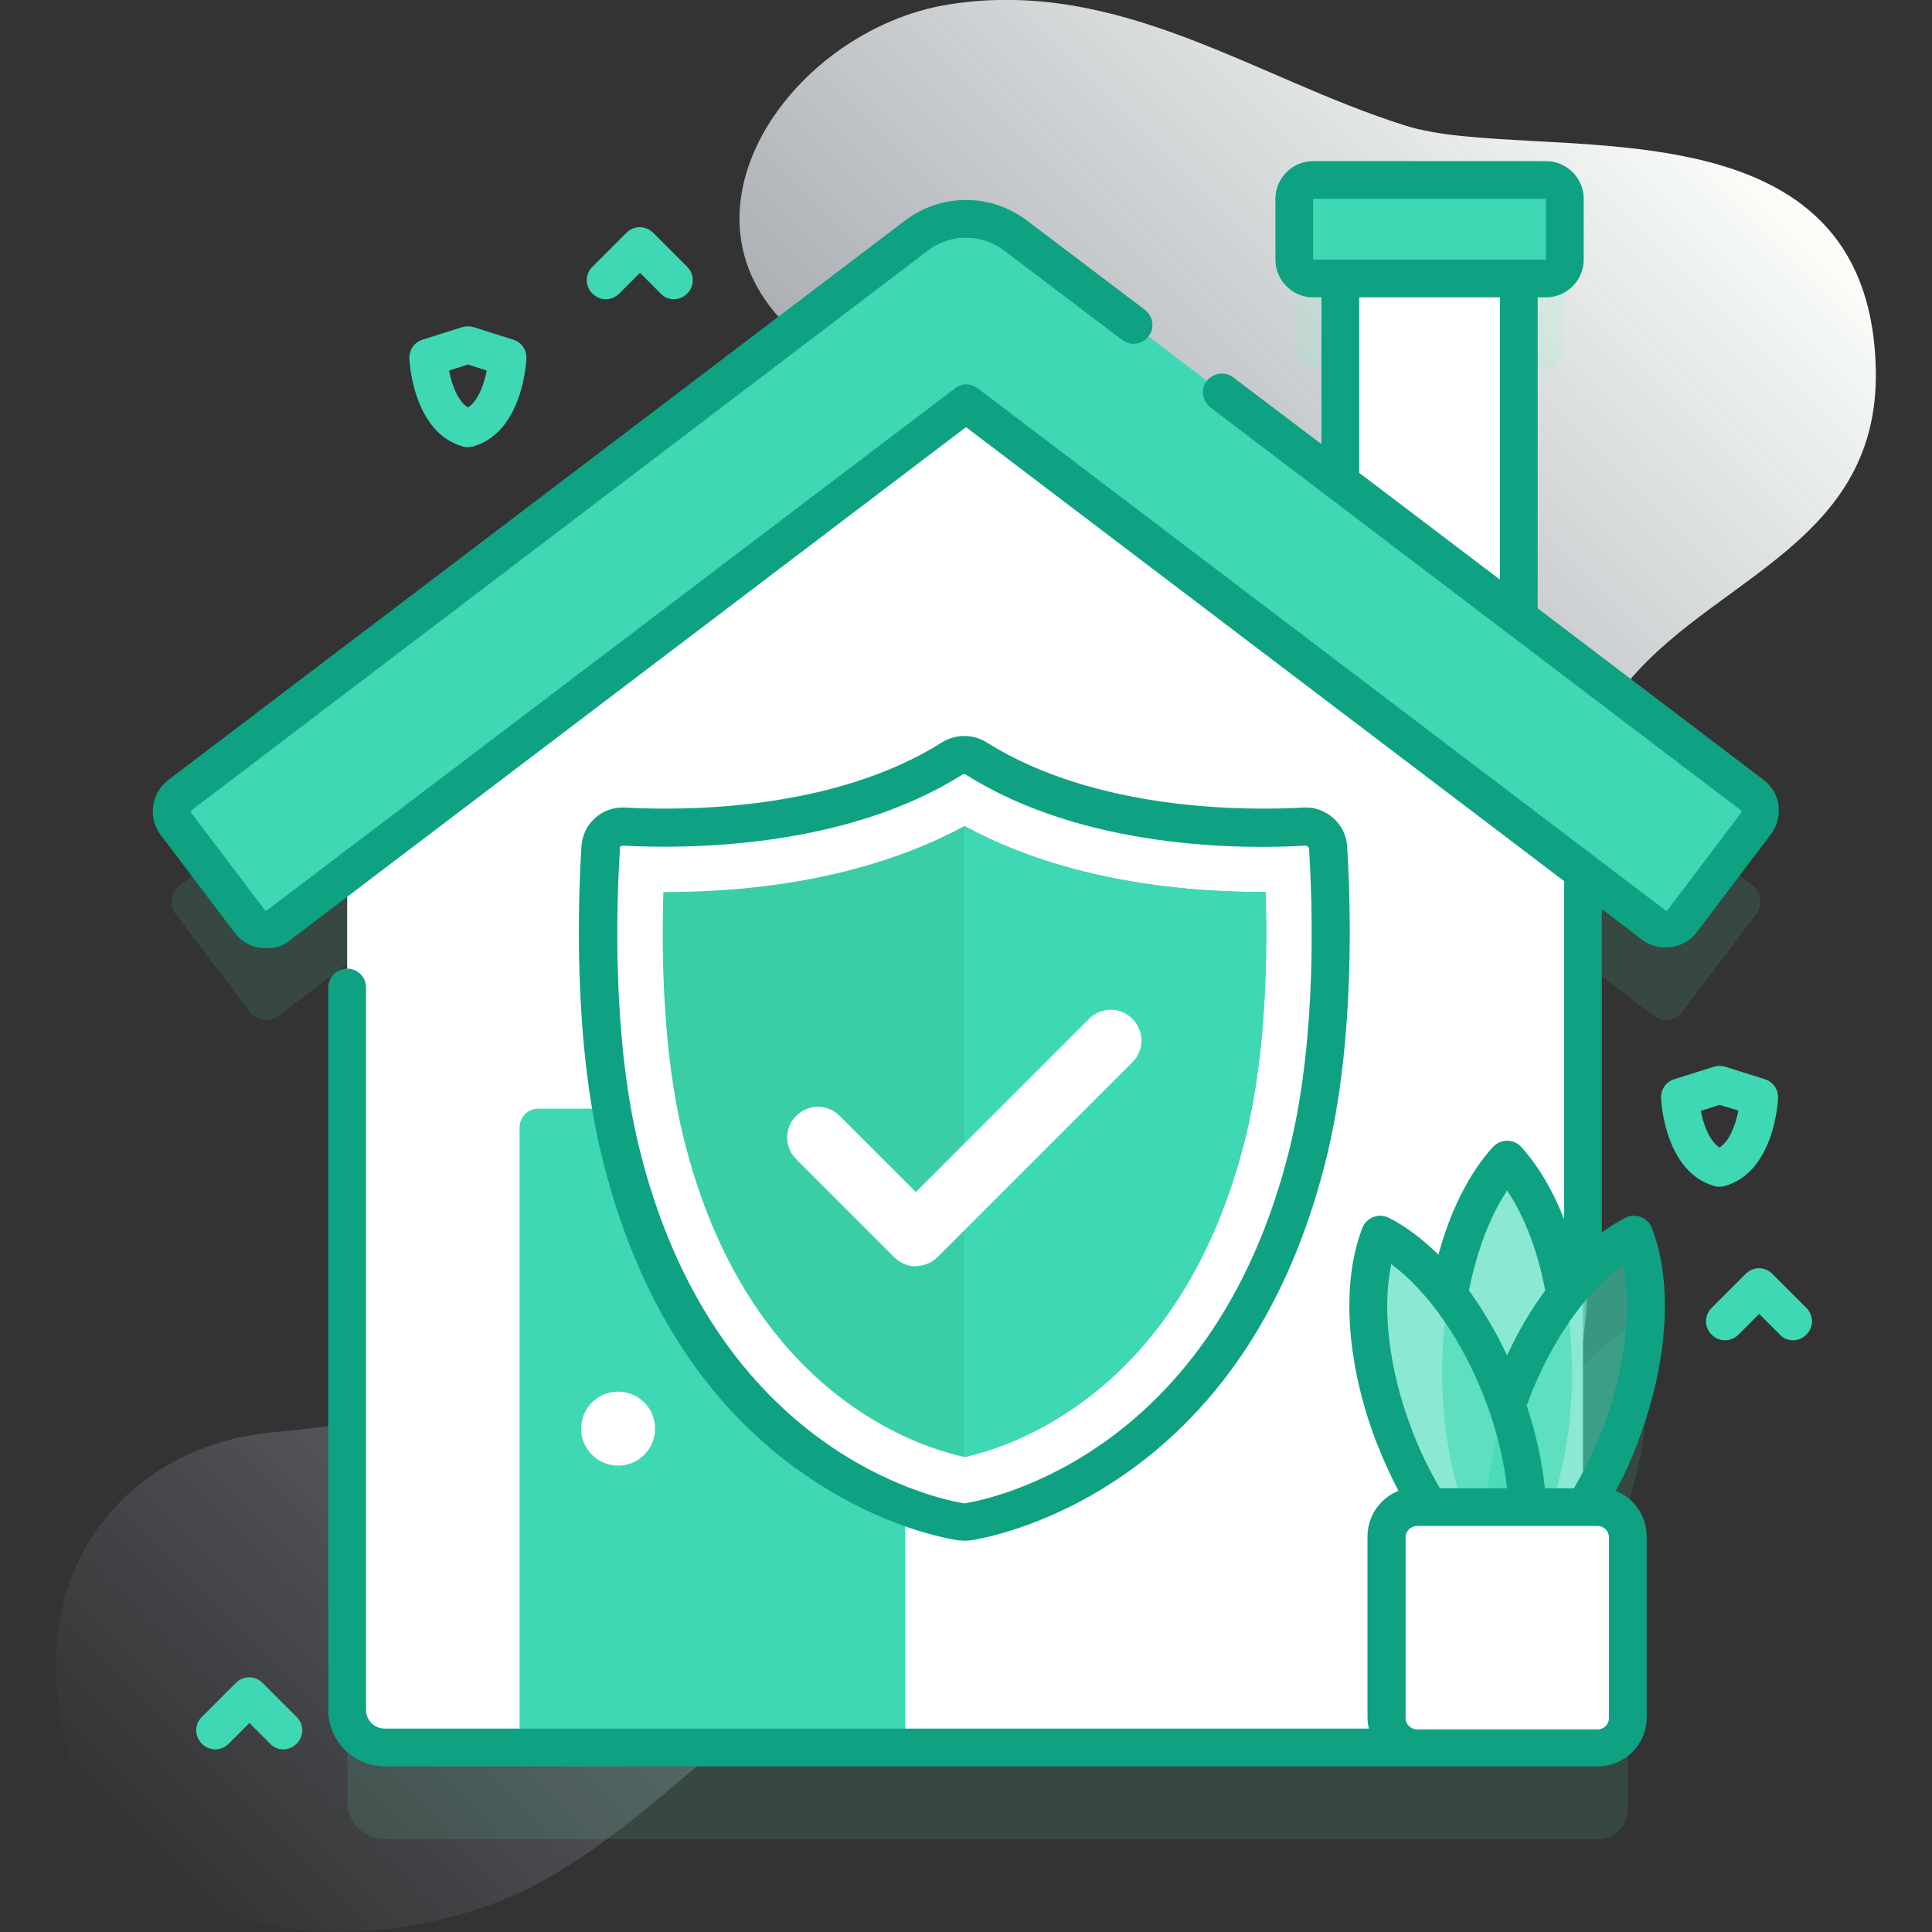 <svg xmlns="http://www.w3.org/2000/svg" xmlns:xlink="http://www.w3.org/1999/xlink" viewBox="0 0 512 512"><rect x="0" y="0" width="512" height="512" fill="#333333" stroke="none"/><defs><style>      .cls-1 {        fill: #0ea282;      }      .cls-2 {        fill: #5cffbe;        isolation: isolate;        opacity: .1;      }      .cls-3 {        fill: url(#linear-gradient);      }      .cls-4, .cls-5 {        fill: #3fd8b4;      }      .cls-5 {        opacity: .6;      }      .cls-6 {        fill: #fff;      }      .cls-7 {        fill: #6583fe;      }      .cls-8 {        fill: #3acea7;      }    </style><linearGradient id="linear-gradient" x1="30.1" y1="26.2" x2="470.9" y2="467" gradientTransform="translate(0 514) scale(1 -1)" gradientUnits="userSpaceOnUse"><stop offset="0" stop-color="#cedbfc" stop-opacity="0"></stop><stop offset="1" stop-color="#fbfef9"></stop></linearGradient></defs><g><g id="seovriendenIcon8"><g><path class="cls-3" d="M497.1,97.7c-1.8-74.6-91.1-53.8-124.6-64.4C332.7,20.8,296.9-5.8,251.9,1.1c-43.7,6.7-79.5,60.1-36.6,90.8,15.3,10.9,33.7,32.8,24.1,50.2-17.9,32.3-65.1,34.1-88.6,60-61.4,67.9,124.5,158.4-78.8,177.5-32,3-56.8,26.7-57.1,60.3-.6,63.3,58,84,113,65.6,47.3-15.8,77.2-72.2,125.2-72.6,50.3-.4,110.1,10.9,146-30.8,52.4-60.9-11.5-156.2,28.3-215.9,21.5-32.3,70.9-39.6,69.7-88.5Z"></path><g><g><path class="cls-2" d="M466.5,238.2c-.2-1.4-.9-2.7-2.1-3.6l-61.9-47v-89.9h7.2c2.8,0,5-2.2,5-5v-16.1c0-2.8-2.2-5-5-5h-61.7c-2.8,0-5,2.2-5,5v16.1c0,2.8,2.2,5,5,5h7.2v54l-86.1-65.4c-3.8-2.9-8.3-4.4-13.1-4.4s-9.3,1.5-13.1,4.4L47.6,234.7c-1.2.9-1.9,2.1-2.1,3.6-.2,1.4.2,2.9,1.1,4l19.6,25.9c1,1.4,2.6,2.1,4.3,2.1s2.3-.4,3.3-1.1l18.2-13.8v222c0,5.5,4.5,10,10,10h321.4c4.4,0,8-3.6,8-8v-47.9c0-4.4-3.6-8-8-8h-3.4c3.6-5.7,6.9-12.1,9.5-19.2,7.7-20.3,8.6-40.2,3.5-52.9-4.6,2.3-9.2,5.9-13.5,10.5v-106.9l18.7,14.2c.9.7,2.1,1.1,3.3,1.1,1.7,0,3.3-.8,4.3-2.1l19.6-25.9c.9-1.1,1.2-2.6,1-4h0Z"></path><path class="cls-6" d="M355.2,58h47.3v118.5h-47.3V58Z"></path><g><path class="cls-6" d="M419.5,214.1v239.2c0,5.5-4.5,10-10,10H102c-5.5,0-10-4.5-10-10v-239.2l163.5-124.8,164,124.8Z"></path><path class="cls-4" d="M239.9,463.3h-102.2v-164.5c0-2.8,2.2-5,5-5h92.2c2.8,0,5,2.2,5,5v164.5Z"></path><path class="cls-4" d="M441.5,246.3c-1.2,0-2.3-.4-3.3-1.1L256,106.9,73.8,245.2c-.9.7-2.1,1.1-3.3,1.1-1.7,0-3.3-.8-4.3-2.1l-19.6-25.9c-.9-1.2-1.2-2.6-1.1-4,.2-1.4.9-2.7,2.1-3.6L242.9,62.4c3.8-2.9,8.3-4.4,13.1-4.4s9.3,1.5,13.1,4.4l195.3,148.2c1.2.9,1.9,2.1,2.1,3.6s-.2,2.9-1.1,4l-19.6,25.9c-1,1.4-2.6,2.1-4.3,2.1h0Z"></path></g><g><g><path class="cls-6" d="M345.7,219c-15.1.8-56.7,1.1-87-18.1-1.9-1.2-4.4-1.2-6.3,0-30.3,19.2-71.9,18.9-87,18.1-3.2-.2-6,2.3-6.2,5.5-.9,14-2.2,50.1,5.2,80.4,20.6,84.5,82.1,97,90.3,98.4.6,0,1.2,0,1.8,0,8.2-1.3,69.7-13.9,90.3-98.4,7.4-30.3,6.1-66.4,5.2-80.4-.2-3.2-3-5.7-6.2-5.5h0Z"></path><g><path class="cls-8" d="M255.6,386.1c-11-2.3-57.8-16-74.6-85.2-5.4-22.2-5.7-48.1-5.2-64.5h.3c38,0,63.6-8.9,79.5-17.5,15.9,8.7,41.5,17.5,79.5,17.5h.3c.5,16.4.2,42.3-5.2,64.5-16.9,69.2-63.7,82.9-74.6,85.2h0Z"></path><path class="cls-4" d="M255.6,218.9c15.9,8.7,41.5,17.5,79.5,17.5h.3c.5,16.4.2,42.3-5.2,64.5-16.9,69.2-63.7,82.9-74.6,85.2v-167.2Z"></path></g></g><path class="cls-6" d="M242.7,335.6c-2.1,0-4.2-.9-5.7-2.4l-26-26c-3.2-3.2-3.2-8.3,0-11.5,3.2-3.2,8.3-3.2,11.5,0l20.2,20.2,45.9-45.9c3.2-3.2,8.3-3.2,11.5,0,3.2,3.2,3.2,8.3,0,11.5l-51.6,51.6c-1.5,1.5-3.6,2.4-5.7,2.4h0Z"></path></g><path class="cls-4" d="M409.7,73.8h-61.7c-2.8,0-5-2.2-5-5v-16.1c0-2.8,2.2-5,5-5h61.7c2.8,0,5,2.2,5,5v16.1c0,2.8-2.2,5-5,5Z"></path><circle class="cls-6" cx="163.8" cy="378.6" r="9.8"></circle><g><g><path class="cls-5" d="M416.6,363.7c0,24.1-6.9,45.1-17.2,56.4-10.3-11.3-17.2-32.3-17.2-56.4s6.9-45.1,17.2-56.4c10.3,11.2,17.2,32.3,17.2,56.4Z"></path><g><path class="cls-5" d="M429.5,380.2c-7.7,20.3-20.2,35.8-32.5,41.9-5.1-12.8-4.2-32.7,3.5-52.9,7.7-20.3,20.2-35.8,32.5-41.9,5.1,12.7,4.2,32.7-3.5,52.9Z"></path><g><path class="cls-5" d="M369.4,380.2c7.7,20.3,20.2,35.8,32.5,41.9,5.1-12.8,4.2-32.7-3.5-52.9-7.7-20.3-20.2-35.8-32.5-41.9-5.1,12.7-4.2,32.7,3.5,52.9Z"></path><path class="cls-7" d="M403.1,418.4c-.4,1.3-.8,2.6-1.3,3.8-.8-.4-1.6-.8-2.4-1.3,1.2-.7,2.4-1.5,3.6-2.5Z"></path></g></g></g><g><path class="cls-6" d="M423.4,463.3h-47.9c-4.4,0-8-3.6-8-8v-47.9c0-4.4,3.6-8,8-8h47.9c4.4,0,8,3.6,8,8v47.9c0,4.4-3.6,8-8,8Z"></path><g><path class="cls-1" d="M471.4,213.6c-.4-2.8-1.8-5.2-4-6.9l-59.9-45.5v-82.4h2.2c5.5,0,10-4.5,10-10v-16.1c0-5.5-4.5-10-10-10h-61.7c-5.5,0-10,4.5-10,10v16.1c0,5.5,4.5,10,10,10h2.2v38.9l-23.4-17.7c-2.2-1.7-5.3-1.2-7,1-1.7,2.2-1.2,5.3,1,7l140.5,106.7c0,0,.1.2.2.3,0,.1,0,.2,0,.3l-19.6,25.9c-.1.2-.4.2-.6,0l-182.2-138.3c-1.8-1.4-4.3-1.4-6,0L70.8,241.2c-.2.2-.4.1-.6,0l-19.6-25.9c0,0,0-.2,0-.3,0-.1,0-.2.2-.3L245.9,66.4c2.9-2.2,6.4-3.4,10.1-3.4s7.1,1.2,10.1,3.4l31.3,23.7c2.2,1.7,5.3,1.2,7-1,1.7-2.2,1.2-5.3-1-7l-31.3-23.7c-4.7-3.5-10.2-5.4-16.1-5.4s-11.4,1.9-16.1,5.4L44.6,206.7c-2.2,1.7-3.6,4.1-4,6.9-.4,2.8.3,5.5,2,7.7l19.6,25.9c2,2.6,5,4.1,8.3,4.1s4.5-.7,6.3-2.1l179.2-136,158.5,120.3s0,0,0,.1v89.5c-3-7.7-6.9-14.2-11.4-19.2-.9-1-2.3-1.6-3.7-1.6s-2.7.6-3.7,1.6c-6.3,6.9-11.3,16.8-14.5,28.6-4.2-4.1-8.6-7.5-13.2-9.8-1.3-.6-2.7-.7-4-.2-1.3.5-2.4,1.5-2.9,2.8-5.7,14.5-4.4,35.6,3.5,56.5,1.8,4.6,3.8,9.1,6,13.3-4.8,1.9-8.2,6.6-8.2,12.1v47.9c0,1,.1,2,.4,3H102c-2.8,0-5-2.2-5-5v-191.4c0-2.8-2.2-5-5-5s-5,2.2-5,5v191.4c0,8.3,6.7,15,15,15h321.4c7.2,0,13-5.8,13-13v-47.9c0-5.5-3.4-10.2-8.2-12.1,2.3-4.2,4.3-8.7,6-13.3,7.9-20.9,9.2-42.1,3.5-56.5-.5-1.3-1.6-2.3-2.9-2.8s-2.8-.4-4,.2c-2.1,1.1-4.2,2.4-6.3,3.9v-85.7l10.6,8.1c1.8,1.4,4,2.1,6.3,2.1,3.3,0,6.3-1.5,8.3-4.1l19.6-25.9c1.7-2.2,2.4-5,2-7.7h0ZM348,52.7h61.7v16.1s-61.7,0-61.7,0v-16.1ZM360.2,78.8h37.3v74.8l-37.3-28.3v-46.5ZM399.4,315.5c4.6,6.8,8.1,16,10.1,26.5-3.8,5.1-7.2,10.9-10.1,17.2-3-6.3-6.4-12.1-10.1-17.2,2.1-10.6,5.6-19.7,10.1-26.5ZM368.7,335c9.7,7.2,19,20.4,24.9,36,3,7.8,4.9,15.8,5.8,23.4h-17.8c-2.9-4.9-5.5-10.3-7.6-15.9-5.9-15.6-7.8-31.6-5.3-43.5ZM426.4,455.3c0,1.6-1.3,3-3,3h-47.9c-1.6,0-3-1.3-3-3v-47.9c0-1.6,1.3-3,3-3h47.9c1.6,0,3,1.3,3,3v47.9ZM430.1,335c2.5,11.8.6,27.8-5.3,43.5-2.2,5.7-4.8,11-7.7,15.9h-7.7c-.7-7.1-2.4-14.6-4.8-21.9.2-.5.3-.9.5-1.4,5.9-15.6,15.2-28.8,24.9-36Z"></path><path class="cls-1" d="M211.2,389.3c19.6,14.3,37.6,18.1,42.7,18.9.6,0,1.1.1,1.7.1s1.1,0,1.7-.1c5-.8,23-4.6,42.7-18.9,25.4-18.5,42.8-46.5,51.7-83.2,7.5-30.9,6.2-67.6,5.3-81.9-.4-5.9-5.6-10.5-11.5-10.2-15.7.9-55.2.9-84.1-17.3-3.5-2.2-8.1-2.2-11.7,0-28.8,18.2-68.4,18.2-84.1,17.3-6-.3-11.1,4.2-11.5,10.2-.9,14.3-2.2,50.9,5.3,81.9,8.9,36.7,26.3,64.7,51.7,83.2h0ZM164.2,224.9c0-.5.4-.8.9-.8s0,0,0,0c16.6.9,58.7.9,89.9-18.8.3-.2.7-.2,1,0,31.3,19.8,73.3,19.8,89.9,18.8.5,0,.9.3,1,.8.9,13.9,2.2,49.3-5,78.9-19.9,81.7-79.5,93.5-86.2,94.6,0,0-.2,0-.2,0-6.7-1.1-66.3-12.9-86.2-94.6-7.2-29.6-5.9-65-5-78.9h0Z"></path></g></g></g></g><g><path class="cls-4" d="M455.7,314.5c-.5,0-.9,0-1.4-.2-13.1-3.7-14.1-22.5-14.1-23.3-.1-2.3,1.3-4.3,3.5-5l10.5-3.3c1-.3,2-.3,3,0l10.5,3.3c2.2.7,3.6,2.7,3.5,5,0,.8-1,19.6-14.1,23.3-.4.1-.9.2-1.4.2ZM450.7,294.3c.7,3.5,2.2,8,5,9.8,2.8-1.8,4.3-6.3,5-9.8l-5-1.5-5,1.6Z"></path><path class="cls-4" d="M124,118.5c-.5,0-.9,0-1.4-.2-13.1-3.7-14.1-22.5-14.1-23.3-.1-2.3,1.3-4.3,3.5-5l10.5-3.3c1-.3,2-.3,3,0l10.5,3.3c2.2.7,3.6,2.7,3.5,5,0,.8-1,19.6-14.1,23.3-.4.1-.9.2-1.4.2h0ZM119,98.2c.7,3.5,2.2,8,5,9.8,2.8-1.8,4.3-6.3,5-9.8l-5-1.6-5,1.6Z"></path><path class="cls-4" d="M178.6,79.3c-1.3,0-2.6-.5-3.5-1.5l-5.5-5.5-5.5,5.5c-2,2-5.1,2-7.1,0-2-2-2-5.1,0-7.1l9-9c2-2,5.1-2,7.1,0l9,9c2,2,2,5.1,0,7.1-1,1-2.3,1.5-3.5,1.5Z"></path><path class="cls-4" d="M475.2,355.2c-1.3,0-2.6-.5-3.5-1.5l-5.5-5.5-5.5,5.5c-2,2-5.1,2-7.1,0-2-2-2-5.1,0-7.1l9-9c2-2,5.1-2,7.1,0l9,9c2,2,2,5.1,0,7.1-1,1-2.3,1.5-3.5,1.5Z"></path><path class="cls-4" d="M75.1,463.6c-1.3,0-2.6-.5-3.5-1.5l-5.5-5.5-5.5,5.5c-2,2-5.1,2-7.1,0-2-2-2-5.1,0-7.1l9-9c2-2,5.1-2,7.1,0l9,9c2,2,2,5.1,0,7.1-1,1-2.3,1.5-3.5,1.5Z"></path></g></g></g></g></g></svg>